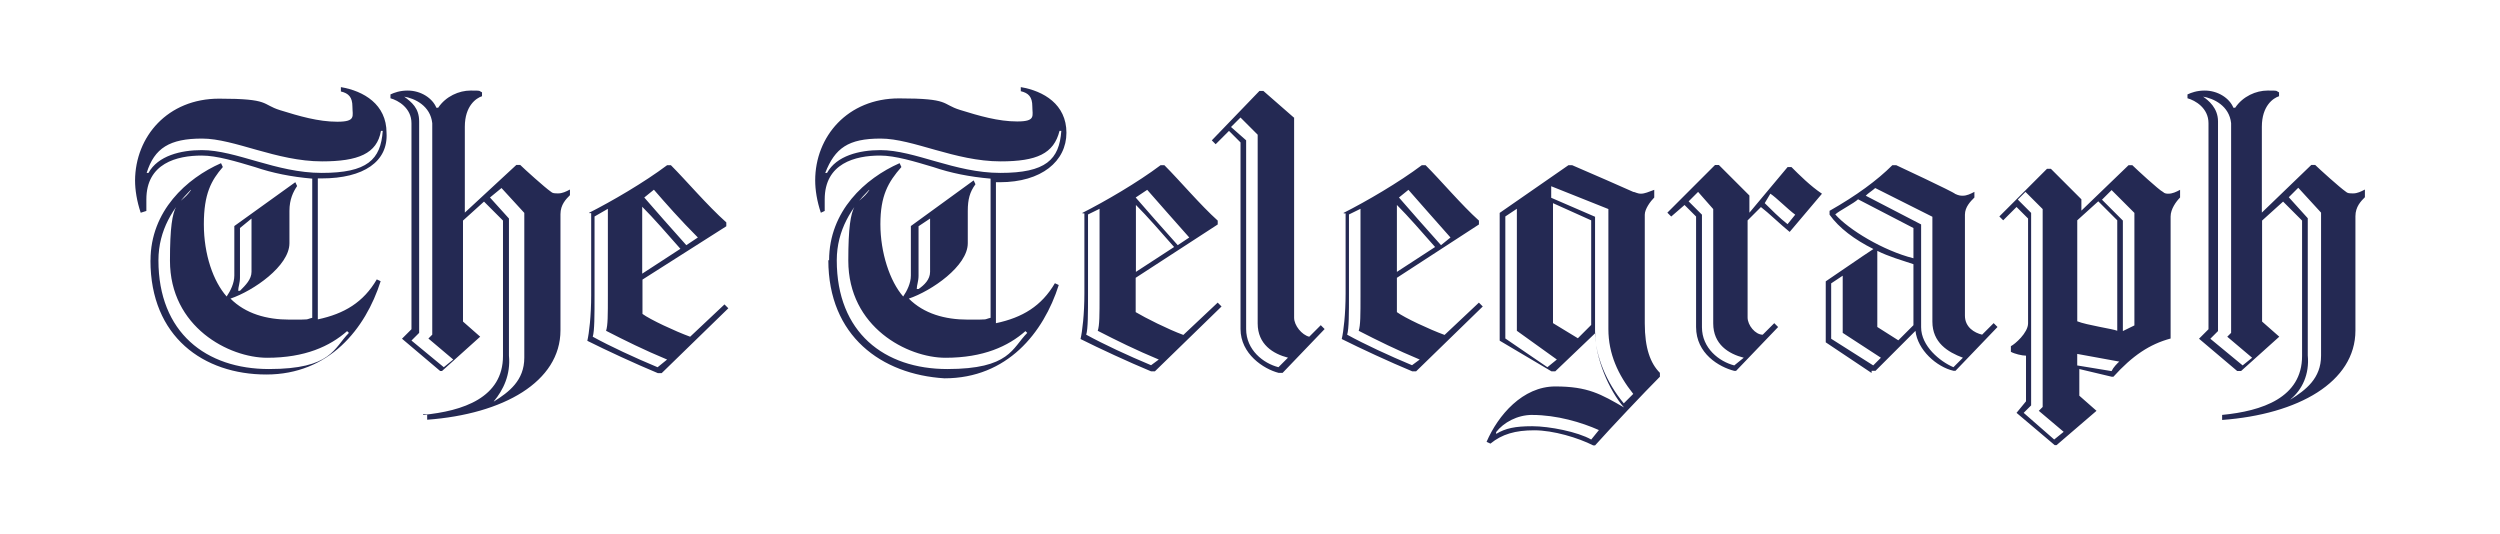 <?xml version="1.0" encoding="UTF-8"?><svg id="Layer_1" xmlns="http://www.w3.org/2000/svg" viewBox="0 0 654.54 139.8"><defs><style>.cls-1{fill:#242953;}</style></defs><path class="cls-1" d="M110.75,108.63c10.47-1.01,20.94-4.5,20.94-15.44v-35.44l-4.97-4.97-5.5,4.97v26.44l4.5,3.96-10,8.99h-.47l-10-8.46,2.48-2.48v-53.96c0-3.96-3.49-5.97-5.5-6.51v-1.01c1.01-.47,2.48-1.01,4.5-1.01,3.49,0,6.51,2.01,7.52,4.5h.47c2.01-3.02,5.5-4.5,8.46-4.5s2.01,0,3.02.47v1.01c-1.48.47-4.5,2.48-4.5,7.99v22.48l13.49-12.48h1.01c1.01,1.01,6.51,5.97,7.99,6.98.47.47,1.01.47,2.01.47s2.01-.47,3.02-1.01v1.48c-1.01,1.01-2.48,2.48-2.48,4.97v30.4c0,13.49-14.97,21.95-34.9,23.42v-1.48h-1.01l-.07.2ZM105.78,25.27c2.01,1.48,3.96,3.02,3.96,6.51v55.37l-2.01,2.01,8.46,6.98,2.48-2.01-6.51-5.5,1.01-1.01v-55.37c-.47-4.5-4.5-6.51-7.52-6.98M129.28,105.14c3.96-2.48,7.99-5.5,7.99-11.48v-37.92l-5.97-6.51-3.02,2.48,4.97,5.5v35.91c.47,4.97-1.48,8.99-3.96,11.95v.07ZM154.18,55.74c5.97-3.02,14.5-7.99,20.47-12.48h1.01c3.96,3.96,9.46,10.47,14.5,14.97v1.01l-21.95,13.96v8.99c2.01,1.48,8.46,4.5,12.48,5.97l8.99-8.46,1.01,1.01-17.45,16.98h-1.01c-5.97-2.48-13.49-5.97-18.46-8.46.47-2.01,1.01-6.51,1.01-11.95v-21.48h-.47l-.13-.07ZM174.65,94.13c-5.97-2.48-11.01-4.97-15.97-7.52.47-1.48.47-3.96.47-9.46v-22.48l-3.49,2.01v20.47c0,5.5,0,9.46-.47,11.01,4.5,2.48,11.01,5.5,16.98,7.99,0,0,2.48-2.01,2.48-2.01ZM168.14,71.65l10-6.51c-3.49-3.96-6.98-7.99-10-11.01v17.52ZM171.16,49.7l-2.48,2.01c3.02,3.49,6.98,7.99,11.01,12.48l3.02-2.01c-4.5-4.5-8.46-8.99-11.48-12.48M581.78,108.63c10.47-1.01,20.94-4.5,20.94-15.44v-35.44l-4.97-4.97-5.5,4.97v26.44l4.5,3.96-10,8.99h-1.01l-10-8.46,2.48-2.48v-53.96c0-3.96-3.49-5.97-5.5-6.51v-1.01c1.01-.47,2.48-1.01,4.5-1.01,3.49,0,6.51,2.01,7.52,4.5h.47c2.01-3.02,5.5-4.5,8.46-4.5s2.01,0,3.02.47v1.01c-1.48.47-4.5,2.48-4.5,7.99v22.48l12.95-12.48h1.01c1.01,1.01,6.51,5.97,7.99,6.98.47.47,1.01.47,2.01.47s2.01-.47,3.02-1.01v2.01c-1.01,1.01-2.48,2.48-2.48,4.97v29.93c0,13.49-14.97,21.95-34.9,23.42v-1.48.13ZM576.75,25.27c1.48,1.01,3.96,3.02,3.96,6.51v54.9l-2.01,2.01,8.46,6.98,2.48-2.01-6.51-5.5,1.01-1.01v-54.9c-.47-4.5-4.5-6.51-7.52-6.98M599.7,104.6c3.96-2.48,7.99-5.5,7.99-11.48v-37.45l-5.97-6.51-2.48,2.48,4.97,5.5v35.91c.47,4.97-1.48,8.99-4.5,11.48v.07ZM283.38,55.74c5.97-3.02,14.5-7.99,20.47-12.48h1.01c3.96,3.96,9.46,10.47,13.96,14.5v1.01l-21.48,13.96v8.99c2.48,1.48,8.46,4.5,12.48,5.97l8.99-8.46,1.01,1.01-17.45,16.98h-1.01c-5.97-2.48-13.49-5.97-18.46-8.46.47-2.01,1.01-6.51,1.01-11.95v-20.94h-.47l-.07-.13ZM303.38,94.13c-5.97-2.48-11.01-4.97-15.97-7.52.47-1.48.47-3.96.47-9.46v-22.48l-3.02,1.48v20.47c0,5.5,0,9.46-.47,11.01,4.5,2.48,11.01,5.5,16.98,7.99l2.01-1.48h0ZM297.4,71.18l10-6.51c-3.49-3.96-6.98-7.99-10-11.01v17.52ZM300.36,49.7l-3.02,2.01c3.02,3.49,6.98,7.99,11.01,12.48l3.02-2.01c-3.96-4.5-7.99-8.99-11.01-12.48M338.82,30.77v52.42c0,2.01,2.01,4.5,3.96,4.97l3.02-3.02,1.01,1.01-11.01,11.48h-1.01c-3.96-1.01-10-4.97-10-11.48v-48.86l-3.02-3.02-3.49,3.49-1.01-1.01,12.48-12.95h1.01l7.99,6.98h.07ZM337.27,93.66c-3.96-1.01-7.99-3.49-7.99-8.99v-49.4l-4.5-4.5-2.48,2.48,3.96,3.49v49.4c0,5.5,4.5,8.99,8.46,10l2.48-2.48h.07ZM351.77,55.74c5.97-3.02,14.5-7.99,20.47-12.48h1.01c3.96,3.96,9.46,10.47,13.96,14.5v1.01l-21.48,13.96v8.99c2.01,1.48,8.46,4.5,12.48,5.97l8.99-8.46,1.01,1.01-17.45,16.98h-1.01c-5.97-2.48-13.49-5.97-18.46-8.46.47-2.01,1.01-6.51,1.01-11.95v-20.94h-.47l-.07-.13ZM371.7,94.13c-5.97-2.48-11.01-4.97-15.97-7.52.47-1.48.47-3.96.47-9.46v-22.48l-3.02,1.48v20.47c0,5.5,0,9.46-.47,11.01,4.5,2.48,11.01,5.5,16.98,7.99l2.01-1.48h0ZM365.73,71.18l10-6.51c-3.49-3.96-6.98-7.99-10-11.01v17.52ZM368.75,49.7l-2.48,2.01c3.02,3.49,6.98,7.99,11.01,12.48l2.48-2.01c-3.96-4.5-7.99-8.99-11.01-12.48M457.55,57.69v25.44c0,2.01,2.01,4.5,3.96,4.5l3.02-3.02,1.01,1.01-11.01,11.48h-.47c-3.96-1.01-10-4.5-10-11.48v-28.93l-3.02-3.02-3.49,3.02-1.01-1.01,12.48-12.48h1.01l7.99,7.99v4.5l10-11.95h1.01c2.01,2.01,4.97,4.97,7.99,6.98l-8.46,10c-2.48-2.01-5.5-4.97-7.52-6.51l-3.49,3.49ZM456.54,93.66c-3.96-1.01-7.99-3.49-7.99-8.99v-29.93l-3.96-4.5-2.48,2.48,3.49,3.49v29.46c0,5.5,4.5,8.99,8.46,10l2.48-2.01h0ZM462.04,53.19c1.48,1.48,3.96,3.96,5.97,5.5l2.01-2.48c-2.01-1.48-4.97-4.5-6.51-5.5l-1.48,2.48ZM489.96,97.62l-11.95-7.99v-15.97c3.02-2.01,9.46-6.51,12.48-8.46-4.97-2.48-8.99-5.5-11.48-8.99v-1.01c6.98-3.96,12.48-7.99,16.44-11.95h1.01s14.97,6.98,15.44,7.52c1.01.47,1.48.47,2.01.47,1.01,0,2.01-.47,3.02-1.01v1.48c-1.01,1.01-2.48,2.48-2.48,4.5v26.44c0,3.02,2.48,4.5,4.5,4.97l3.02-3.02,1.01,1.01-11.01,11.48h-.47c-4.5-1.01-9.46-5.5-10-10.47l-10.47,10.47h-1.01v.47l-.07.07ZM492.45,93.66l-10-6.51v-14.97l-3.02,2.01v14.5l11.01,6.98s2.01-2.01,2.01-2.01ZM500.97,67.69v-7.99l-14.5-7.52c-1.01,1.01-4.97,3.02-5.97,3.96,3.49,3.96,12.48,9.46,20.47,11.48M513.92,93.66c-3.96-1.48-7.99-3.96-7.99-9.46v-27.45l-14.97-7.52c-.47.47-2.01,1.48-2.48,2.01l14.5,7.52v26.91c0,4.97,4.97,8.99,8.46,10.47l2.48-2.48h0ZM500.97,85.14v-15.97c-3.02-1.01-6.51-2.01-9.46-3.49v19.93l5.5,3.49,3.96-3.96h0ZM392.64,89.16v-33.42l17.99-12.48h1.01c3.49,1.48,14.97,6.51,15.97,6.98.47,0,1.01.47,2.01.47s2.01-.47,3.49-1.01v2.01c-1.01,1.01-2.48,3.02-2.48,4.5v28.46c0,6.51,1.48,10.47,3.96,12.95v1.01c-3.96,3.96-12.95,13.49-16.98,17.99h-.47c-3.96-2.01-10.47-3.96-15.44-3.96s-8.46,1.01-11.48,3.49l-1.01-.47c3.02-6.98,9.46-14.5,17.99-14.5s11.95,2.01,17.99,5.5c-3.96-4.5-7.52-12.95-7.52-19.46l-10.47,10h-1.01l-13.49-7.99-.07-.07ZM401.17,108.63c-3.96,0-7.52,2.01-9.46,4.5v.47c2.48-1.48,4.97-2.01,9.46-2.01s11.95,1.48,15.44,3.49l2.01-2.48c-4.5-2.01-11.01-3.96-17.45-3.96M405.13,96.14l2.48-2.01-10.47-7.52v-31.95l-3.02,2.01v31.95l11.01,7.52h0ZM421.1,54.73l-14.97-5.97v3.02l11.48,4.97v29.93c0,6.51,3.02,13.49,7.52,18.93l2.48-2.48c-3.96-4.97-6.51-10.47-6.51-16.98,0,0,0-31.41,0-31.41ZM416.6,85.14v-27.45l-10-4.5v31.41l6.51,3.96,3.49-3.49v.07ZM544.33,55.74l12.95-12.48h1.01c1.01,1.01,6.98,6.51,7.99,6.98.47.47,1.01.47,1.48.47,1.01,0,2.01-.47,3.02-1.01v2.01c-1.01,1.01-2.48,3.02-2.48,4.97v31.95c-5.5,1.48-10,4.5-14.97,10h-.47l-8.46-2.01v6.98l4.5,3.96-10.47,8.99h-.47l-10-8.46,2.48-3.02v-11.95c-1.01,0-3.02-.47-3.96-1.01v-1.48c1.01-.47,4.5-3.49,4.5-5.97v-27.45l-3.02-3.02-3.49,3.49-1.01-1.01,12.48-12.48h1.01l7.99,7.99v3.49h-.47l-.13.07ZM531.84,106.08l-2.01,2.01,7.99,6.98,2.48-2.01-6.51-5.5,1.01-1.01v-51.81l-4.5-4.5-2.01,2.01,3.49,3.49v50.4h0l.07-.07ZM554.33,86.61v-28.93l-4.97-4.97-5.5,4.97v26.44c2.48,1.01,9.46,2.01,10.47,2.48M552.85,97.15c.47-1.01,1.48-2.01,2.01-2.48l-11.01-2.01v3.02l8.99,1.48ZM550.3,52.25l5.5,5.5v28.93l3.02-1.48v-29.46l-5.97-5.97-2.48,2.48h-.07ZM39.41,68.16c0-12.95,9.46-21.48,18.46-25.44l.47,1.01c-3.02,3.49-4.97,6.98-4.97,14.97s2.48,14.97,5.97,18.93c1.01-1.48,2.01-3.49,2.01-5.5v-12.95l15.97-11.48.47,1.01c-1.01,1.48-2.01,3.49-2.01,6.51v8.46c0,5.97-9.46,12.48-15.44,14.5,3.96,3.96,9.46,5.5,15.44,5.5s3.96,0,5.97-.47v-36.44c-5.5-.47-10.47-1.48-14.97-3.02-4.97-1.48-10-3.02-13.96-3.02-6.51,0-14.5,2.01-14.5,11.48v3.02l-1.48.47c-1.01-3.02-1.48-5.97-1.48-8.46.07-11.48,8.52-21.41,22.01-21.41s11.01,1.48,15.97,3.02,10,3.02,14.97,3.02,3.96-1.48,3.96-3.96-1.01-3.49-3.02-3.96v-1.14c5.97,1.01,11.95,4.5,11.95,11.95.47,7.52-5.97,11.95-16.98,11.95h-1.01v36.91c6.98-1.48,11.95-4.5,15.44-10.47l1.01.47c-3.96,12.48-13.49,24.43-29.93,24.43s-30.34-9.87-30.34-29.87M84.31,42.25c-11.95,0-22.95-5.97-31.41-5.97s-12.48,2.48-14.5,8.99h.47c2.48-4.5,8.46-5.97,13.96-5.97,8.99,0,19.46,5.97,31.41,5.97s15.44-3.49,15.97-11.01h-.47c-1.01,5.97-5.97,7.99-15.44,7.99M49.94,49.7c-4.5,4.5-8.46,10.47-8.46,18.46,0,18.93,12.48,28.46,28.93,28.46s16.98-5.5,20.94-9.46l-.47-.47c-4.5,3.96-11.01,6.98-20.94,6.98s-25.44-7.99-25.44-25.44,2.48-13.96,5.5-18.46l-.07-.07ZM65.85,71.18v-13.96l-3.02,2.48v12.95c0,1.48-.47,2.48-.47,3.49h.47c1.48-1.48,3.02-3.02,3.02-4.97M217.07,68.16c0-12.95,9.46-21.48,18.46-25.44l.47,1.01c-3.49,3.96-5.5,7.52-5.5,14.97s2.48,14.97,5.97,18.93c1.01-1.48,2.01-3.49,2.01-5.5v-12.95l16.44-11.95.47,1.01c-1.48,2.01-2.01,3.96-2.01,6.98v8.46c0,5.97-9.46,12.48-15.44,14.5,3.96,3.96,9.46,5.5,15.44,5.5s3.96,0,5.97-.47v-36.44c-5.5-.47-10.47-1.48-14.97-3.02-4.97-1.48-10-3.02-13.96-3.02-6.51,0-14.5,2.01-14.5,11.48v3.02l-1.01.47c-1.01-3.02-1.48-5.97-1.48-8.46,0-11.48,8.46-21.48,21.95-21.48s11.01,1.48,15.97,3.02,10,3.02,14.97,3.02,3.96-1.48,3.96-3.96-1.01-3.49-3.02-3.96v-1.07c5.97,1.01,11.95,4.5,11.95,11.95s-6.51,12.95-17.45,12.95h-1.01v36.91c6.98-1.48,11.95-4.5,15.44-10.47l1.01.47c-3.96,12.48-13.49,24.43-29.93,24.43-16.44-1.01-30.4-11.01-30.4-30.94M261.97,42.25c-11.95,0-22.95-5.97-31.41-5.97s-11.95,2.48-14.5,8.99h.47c2.48-4.5,8.46-5.97,13.96-5.97,8.99,0,19.46,5.97,31.41,5.97s15.44-3.49,15.97-11.01h-.47c-1.48,5.97-5.97,7.99-15.44,7.99M227.54,49.7c-4.5,4.5-8.46,10.47-8.46,18.46,0,18.93,12.48,28.46,28.93,28.46s16.98-5.5,20.94-9.46l-.47-.47c-4.5,3.96-11.01,6.98-20.94,6.98s-25.44-7.99-25.44-25.44,2.48-13.96,5.5-18.46l-.07-.07ZM243.51,71.18v-13.96l-3.02,2.01v12.95c0,1.48-.47,2.48-.47,3.49h.47c1.48-1.01,3.02-2.48,3.02-4.5"/></svg>